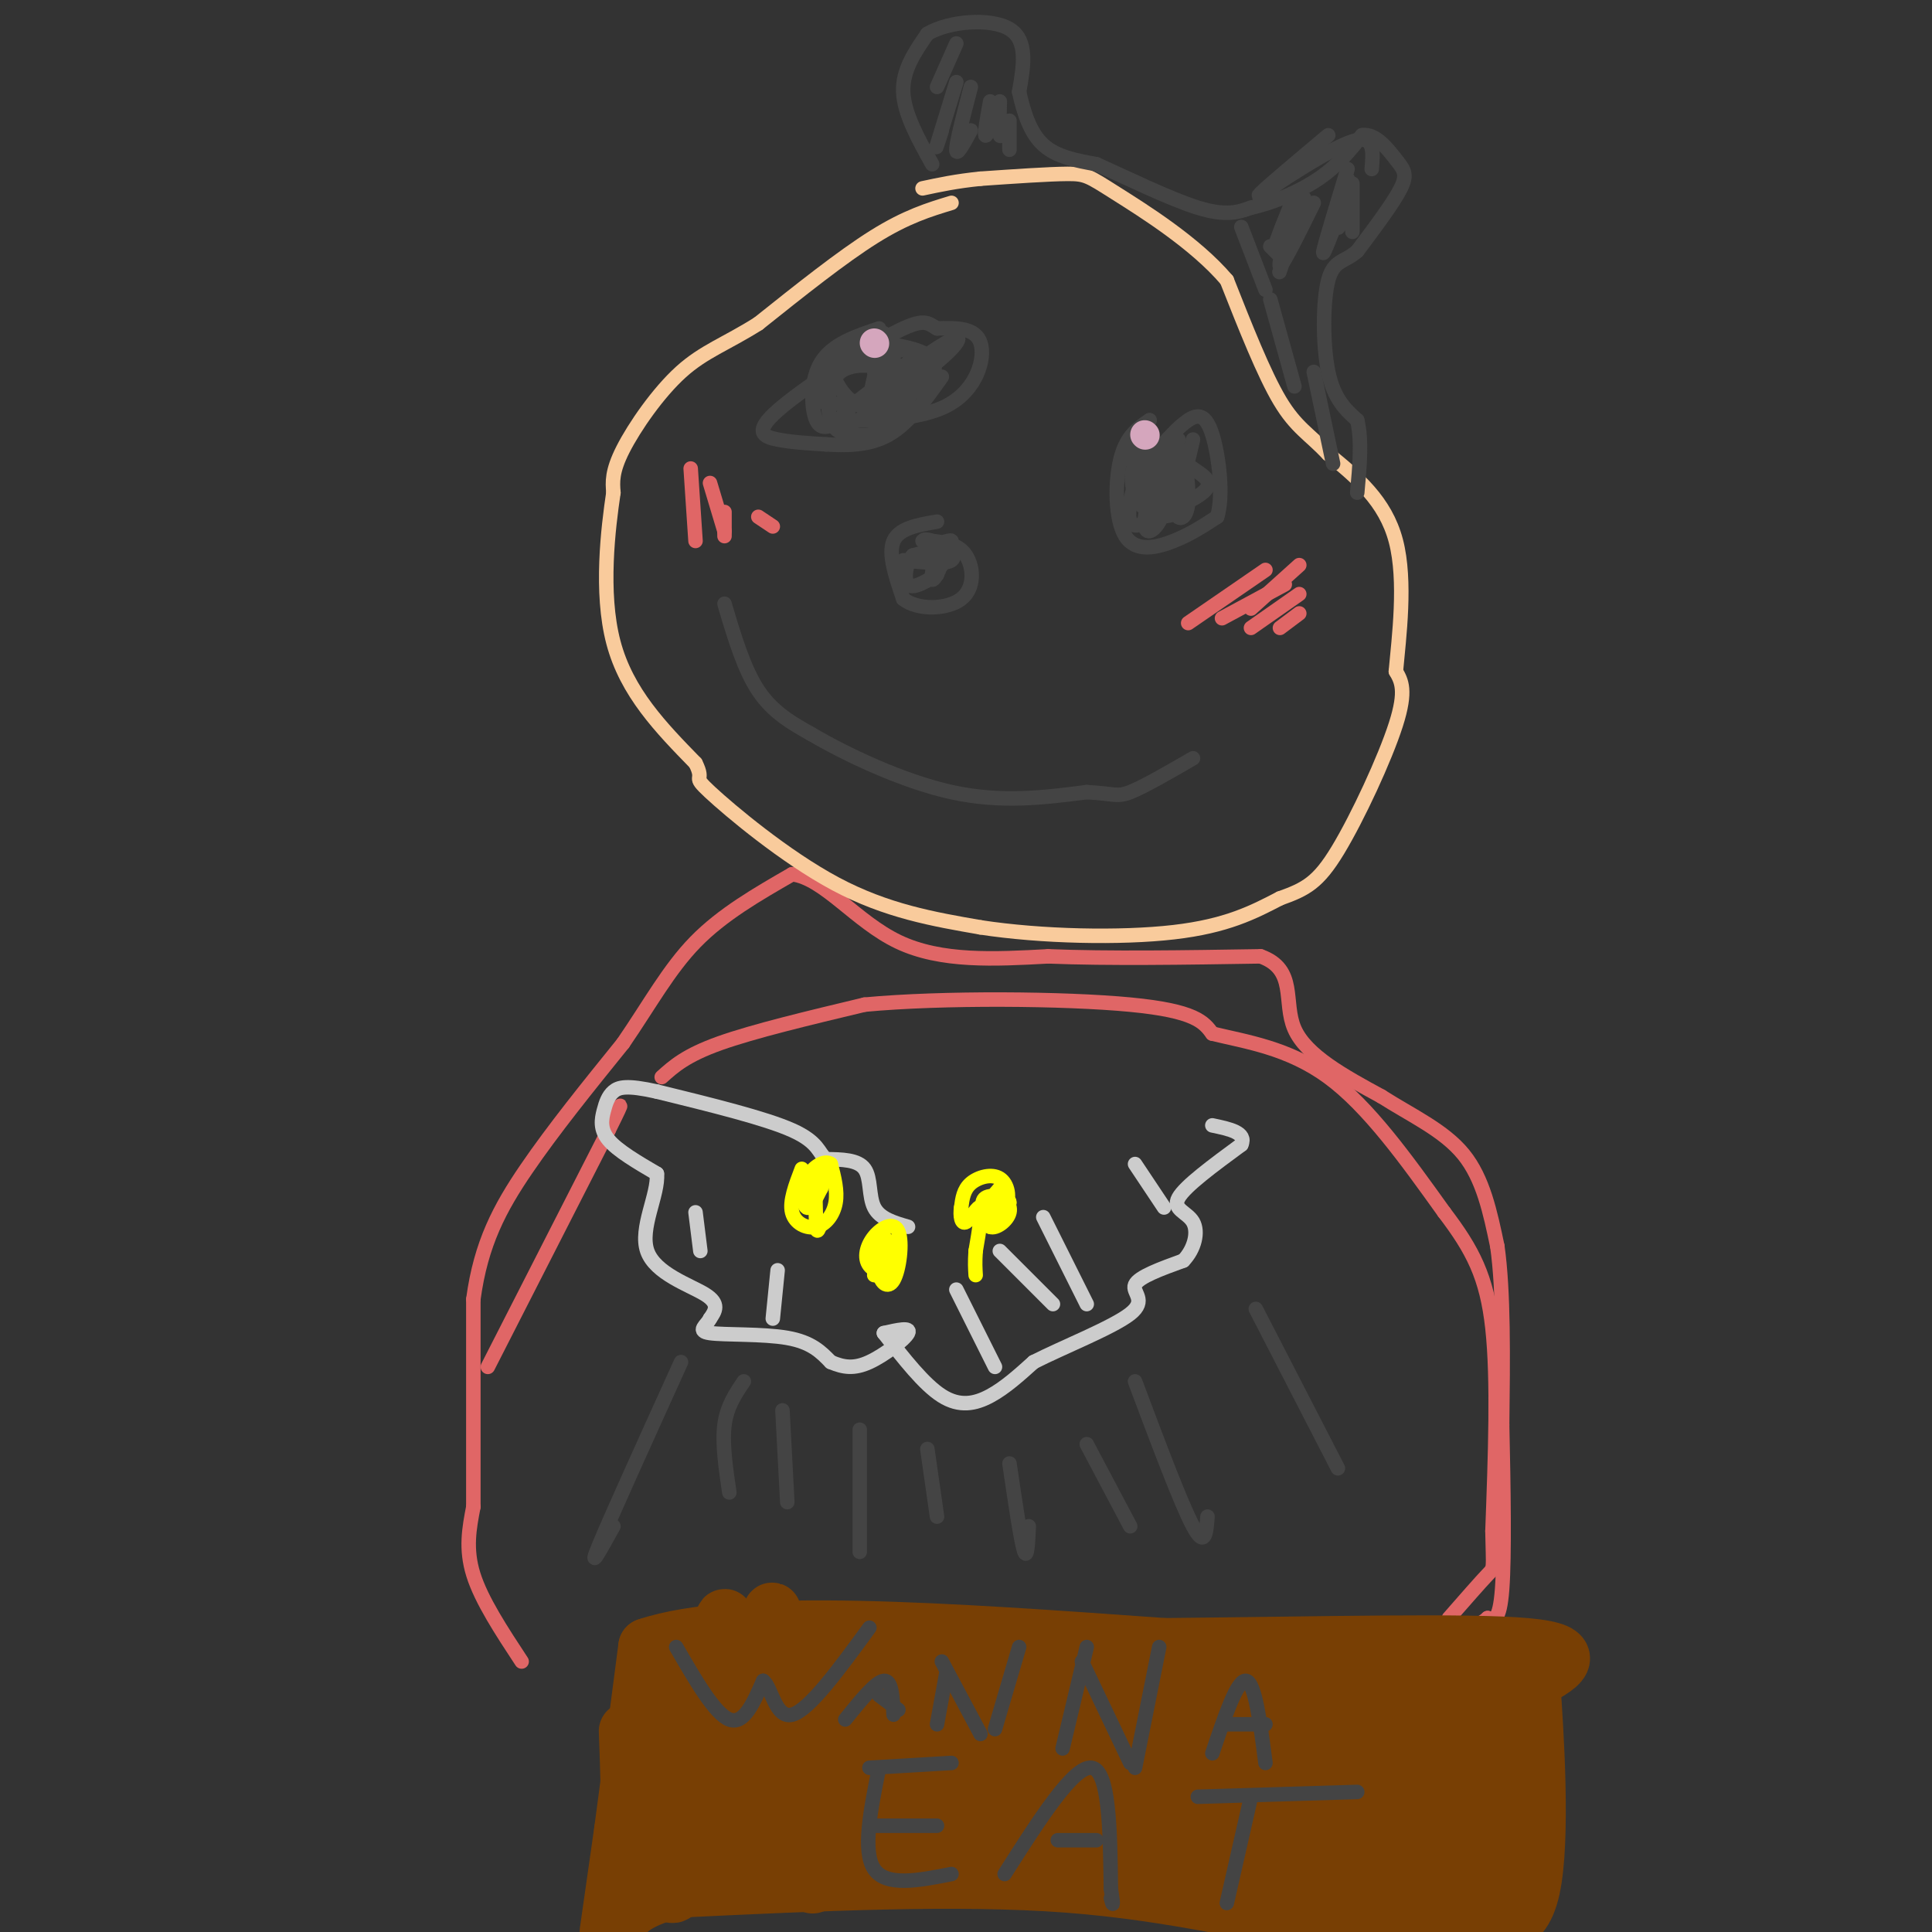<svg viewBox='0 0 400 400' version='1.1' xmlns='http://www.w3.org/2000/svg' xmlns:xlink='http://www.w3.org/1999/xlink'><rect x="0" y="0" width="400" height="400" fill="#333333" stroke="none"/><g fill='none' stroke='#e06666' stroke-width='3' stroke-linecap='round' stroke-linejoin='round'><path d='M108,344c-4.167,-6.333 -8.333,-12.667 -10,-18c-1.667,-5.333 -0.833,-9.667 0,-14'/><path d='M98,312c0.000,-9.500 0.000,-26.250 0,-43'/><path d='M98,269c1.556,-11.533 5.444,-18.867 11,-27c5.556,-8.133 12.778,-17.067 20,-26'/><path d='M129,216c5.556,-8.089 9.444,-15.311 15,-21c5.556,-5.689 12.778,-9.844 20,-14'/><path d='M164,181c6.622,0.800 13.178,9.800 22,14c8.822,4.200 19.911,3.600 31,3'/><path d='M217,198c12.500,0.500 28.250,0.250 44,0'/><path d='M261,198c7.600,2.711 4.600,9.489 7,15c2.400,5.511 10.200,9.756 18,14'/><path d='M286,227c6.267,4.000 12.933,7.000 17,12c4.067,5.000 5.533,12.000 7,19'/><path d='M310,258c1.333,9.333 1.167,23.167 1,37'/><path d='M311,295c0.289,13.044 0.511,27.156 0,34c-0.511,6.844 -1.756,6.422 -3,6'/><path d='M308,335c-1.333,1.333 -3.167,1.667 -5,2'/><path d='M137,223c2.500,-2.250 5.000,-4.500 12,-7c7.000,-2.500 18.500,-5.250 30,-8'/><path d='M179,208c16.133,-1.511 41.467,-1.289 55,0c13.533,1.289 15.267,3.644 17,6'/><path d='M251,214c6.911,1.689 15.689,2.911 24,9c8.311,6.089 16.156,17.044 24,28'/><path d='M299,251c5.956,7.822 8.844,13.378 10,24c1.156,10.622 0.578,26.311 0,42'/><path d='M309,317c0.133,8.133 0.467,7.467 -1,9c-1.467,1.533 -4.733,5.267 -8,9'/><path d='M101,283c0.000,0.000 25.000,-49.000 25,-49'/><path d='M126,234c4.167,-8.333 2.083,-4.667 0,-1'/></g>
<g fill='none' stroke='#783f04' stroke-width='12' stroke-linecap='round' stroke-linejoin='round'><path d='M126,400c0.000,0.000 3.000,-21.000 3,-21'/><path d='M129,379c1.333,-9.833 3.167,-23.917 5,-38'/><path d='M134,341c18.667,-6.333 62.833,-3.167 107,0'/><path d='M241,341c33.267,-0.311 62.933,-1.089 75,0c12.067,1.089 6.533,4.044 1,7'/><path d='M317,348c0.778,10.422 2.222,32.978 0,43c-2.222,10.022 -8.111,7.511 -14,5'/><path d='M303,396c-6.524,1.714 -15.833,3.500 -29,2c-13.167,-1.500 -30.190,-6.286 -53,-8c-22.810,-1.714 -51.405,-0.357 -80,1'/><path d='M141,391c-14.857,2.940 -12.000,9.792 -11,2c1.000,-7.792 0.143,-30.226 0,-34c-0.143,-3.774 0.429,11.113 1,26'/><path d='M131,385c-0.298,7.662 -1.544,13.815 0,3c1.544,-10.815 5.878,-38.600 7,-42c1.122,-3.400 -0.967,17.585 -1,31c-0.033,13.415 1.991,19.262 4,12c2.009,-7.262 4.005,-27.631 6,-48'/><path d='M147,341c0.778,5.292 -0.276,42.522 0,40c0.276,-2.522 1.882,-44.794 3,-46c1.118,-1.206 1.748,38.656 3,47c1.252,8.344 3.126,-14.828 5,-38'/><path d='M158,344c1.290,-9.005 2.016,-12.516 2,-9c-0.016,3.516 -0.775,14.061 0,27c0.775,12.939 3.084,28.272 4,20c0.916,-8.272 0.439,-40.150 1,-38c0.561,2.150 2.160,38.329 3,45c0.840,6.671 0.920,-16.164 1,-39'/><path d='M169,350c-0.174,-10.656 -1.107,-17.797 0,-6c1.107,11.797 4.256,42.533 5,41c0.744,-1.533 -0.915,-35.336 0,-37c0.915,-1.664 4.404,28.810 6,34c1.596,5.190 1.298,-14.905 1,-35'/><path d='M181,347c1.300,4.381 4.049,32.834 5,31c0.951,-1.834 0.102,-33.955 1,-34c0.898,-0.045 3.542,31.987 5,38c1.458,6.013 1.729,-13.994 2,-34'/><path d='M194,348c-0.164,-8.908 -1.574,-14.177 0,-3c1.574,11.177 6.133,38.800 7,36c0.867,-2.800 -1.959,-36.023 -2,-37c-0.041,-0.977 2.703,30.292 4,38c1.297,7.708 1.149,-8.146 1,-24'/><path d='M204,358c0.239,-9.188 0.338,-20.158 1,-12c0.662,8.158 1.889,35.444 4,33c2.111,-2.444 5.107,-34.620 7,-36c1.893,-1.380 2.684,28.034 3,38c0.316,9.966 0.158,0.483 0,-9'/><path d='M219,372c0.004,-9.403 0.015,-28.409 0,-24c-0.015,4.409 -0.056,32.233 1,31c1.056,-1.233 3.207,-31.524 5,-34c1.793,-2.476 3.226,22.864 4,32c0.774,9.136 0.887,2.068 1,-5'/><path d='M230,372c0.219,-10.024 0.265,-32.584 1,-27c0.735,5.584 2.159,39.311 3,40c0.841,0.689 1.097,-31.660 3,-37c1.903,-5.340 5.451,16.330 9,38'/><path d='M246,386c2.096,-4.326 2.835,-34.143 3,-38c0.165,-3.857 -0.244,18.244 0,30c0.244,11.756 1.143,13.165 1,3c-0.143,-10.165 -1.326,-31.904 0,-33c1.326,-1.096 5.163,18.452 9,38'/><path d='M259,386c1.978,-3.911 2.422,-32.689 3,-37c0.578,-4.311 1.289,15.844 2,36'/><path d='M264,385c1.825,-6.364 5.386,-40.273 7,-37c1.614,3.273 1.281,43.727 1,46c-0.281,2.273 -0.509,-33.636 0,-41c0.509,-7.364 1.754,13.818 3,35'/><path d='M275,388c2.094,-7.820 5.829,-44.869 7,-44c1.171,0.869 -0.223,39.657 0,41c0.223,1.343 2.064,-34.759 3,-41c0.936,-6.241 0.968,17.380 1,41'/><path d='M286,385c1.112,-7.287 3.391,-46.005 4,-44c0.609,2.005 -0.451,44.732 0,47c0.451,2.268 2.415,-35.923 3,-41c0.585,-5.077 -0.207,22.962 -1,51'/><path d='M292,398c0.834,-6.882 3.419,-49.587 4,-50c0.581,-0.413 -0.844,41.466 1,43c1.844,1.534 6.955,-37.276 9,-45c2.045,-7.724 1.022,15.638 0,39'/><path d='M306,385c0.254,-3.578 0.888,-32.022 1,-31c0.112,1.022 -0.300,31.511 0,35c0.300,3.489 1.312,-20.022 -1,-21c-2.312,-0.978 -7.946,20.578 -12,29c-4.054,8.422 -6.527,3.711 -9,-1'/><path d='M285,396c-3.444,-0.200 -7.556,-0.200 -10,-3c-2.444,-2.800 -3.222,-8.400 -4,-14'/></g>
<g fill='none' stroke='#f9cb9c' stroke-width='3' stroke-linecap='round' stroke-linejoin='round'><path d='M197,42c-4.667,1.417 -9.333,2.833 -16,7c-6.667,4.167 -15.333,11.083 -24,18'/><path d='M157,67c-6.643,4.202 -11.250,5.708 -16,10c-4.750,4.292 -9.643,11.369 -12,16c-2.357,4.631 -2.179,6.815 -2,9'/><path d='M127,102c-1.067,7.178 -2.733,20.622 0,31c2.733,10.378 9.867,17.689 17,25'/><path d='M144,158c2.119,4.202 -1.083,2.208 3,6c4.083,3.792 15.452,13.369 26,19c10.548,5.631 20.274,7.315 30,9'/><path d='M203,192c12.578,1.933 29.022,2.267 40,1c10.978,-1.267 16.489,-4.133 22,-7'/><path d='M265,186c5.405,-1.929 7.917,-3.250 12,-10c4.083,-6.750 9.738,-18.929 12,-26c2.262,-7.071 1.131,-9.036 0,-11'/><path d='M289,139c0.622,-6.911 2.178,-18.689 0,-27c-2.178,-8.311 -8.089,-13.156 -14,-18'/><path d='M275,94c-3.911,-4.133 -6.689,-5.467 -10,-11c-3.311,-5.533 -7.156,-15.267 -11,-25'/><path d='M254,58c-6.524,-7.690 -17.333,-14.417 -23,-18c-5.667,-3.583 -6.190,-4.024 -10,-4c-3.810,0.024 -10.905,0.512 -18,1'/><path d='M203,37c-5.000,0.500 -8.500,1.250 -12,2'/></g>
<g fill='none' stroke='#444444' stroke-width='3' stroke-linecap='round' stroke-linejoin='round'><path d='M193,34c-2.917,-5.250 -5.833,-10.500 -6,-15c-0.167,-4.500 2.417,-8.250 5,-12'/><path d='M192,7c4.467,-2.667 13.133,-3.333 17,-1c3.867,2.333 2.933,7.667 2,13'/><path d='M211,19c0.933,4.289 2.267,8.511 5,11c2.733,2.489 6.867,3.244 11,4'/><path d='M227,34c5.889,2.622 15.111,7.178 21,9c5.889,1.822 8.444,0.911 11,0'/><path d='M259,43c4.422,-0.933 9.978,-3.267 14,-6c4.022,-2.733 6.511,-5.867 9,-9'/><path d='M282,28c2.810,-0.464 5.333,2.875 7,5c1.667,2.125 2.476,3.036 1,6c-1.476,2.964 -5.238,7.982 -9,13'/><path d='M281,52c-2.679,2.357 -4.875,1.750 -6,6c-1.125,4.250 -1.179,13.357 0,19c1.179,5.643 3.589,7.821 6,10'/><path d='M281,87c1.000,4.167 0.500,9.583 0,15'/><path d='M183,69c0.000,0.000 -4.000,18.000 -4,18'/><path d='M182,68c-4.844,1.622 -9.689,3.244 -12,7c-2.311,3.756 -2.089,9.644 -1,12c1.089,2.356 3.044,1.178 5,0'/><path d='M174,87c5.226,0.060 15.792,0.208 22,-3c6.208,-3.208 8.060,-9.774 7,-13c-1.060,-3.226 -5.030,-3.113 -9,-3'/><path d='M194,68c-2.008,-1.115 -2.528,-2.402 -9,1c-6.472,3.402 -18.896,11.493 -24,16c-5.104,4.507 -2.887,5.431 0,6c2.887,0.569 6.443,0.785 10,1'/><path d='M171,92c3.956,0.244 8.844,0.356 13,-2c4.156,-2.356 7.578,-7.178 11,-12'/><path d='M238,87c-2.405,1.631 -4.810,3.262 -6,8c-1.190,4.738 -1.167,12.583 1,16c2.167,3.417 6.476,2.405 10,1c3.524,-1.405 6.262,-3.202 9,-5'/><path d='M252,107c1.381,-4.357 0.333,-12.750 -1,-17c-1.333,-4.250 -2.952,-4.357 -5,-3c-2.048,1.357 -4.524,4.179 -7,7'/><path d='M238,87c0.000,0.000 -5.000,8.000 -5,8'/><path d='M194,108c-3.917,0.667 -7.833,1.333 -9,4c-1.167,2.667 0.417,7.333 2,12'/><path d='M187,124c2.881,2.357 9.083,2.250 12,0c2.917,-2.250 2.548,-6.643 1,-9c-1.548,-2.357 -4.274,-2.679 -7,-3'/><path d='M193,112c-1.500,-0.500 -1.750,-0.250 -2,0'/><path d='M150,125c2.000,6.750 4.000,13.500 7,18c3.000,4.500 7.000,6.750 11,9'/><path d='M168,152c6.911,4.067 18.689,9.733 29,12c10.311,2.267 19.156,1.133 28,0'/><path d='M225,164c5.778,0.311 6.222,1.089 9,0c2.778,-1.089 7.889,-4.044 13,-7'/><path d='M194,113c-1.577,1.226 -3.155,2.452 -2,2c1.155,-0.452 5.042,-2.583 5,-3c-0.042,-0.417 -4.012,0.881 -5,2c-0.988,1.119 1.006,2.060 3,3'/><path d='M187,116c4.367,0.448 8.734,0.896 10,0c1.266,-0.896 -0.568,-3.137 -2,-2c-1.432,1.137 -2.463,5.652 -2,6c0.463,0.348 2.418,-3.472 2,-5c-0.418,-1.528 -3.209,-0.764 -6,0'/><path d='M189,115c-1.422,1.422 -1.978,4.978 -1,6c0.978,1.022 3.489,-0.489 6,-2'/><path d='M244,91c-1.781,0.912 -3.562,1.823 -4,5c-0.438,3.177 0.465,8.619 2,8c1.535,-0.619 3.700,-7.300 2,-10c-1.700,-2.700 -7.265,-1.419 -9,2c-1.735,3.419 0.362,8.977 2,9c1.638,0.023 2.819,-5.488 4,-11'/><path d='M241,94c-1.027,0.908 -5.595,8.679 -4,11c1.595,2.321 9.354,-0.807 12,-3c2.646,-2.193 0.179,-3.449 -2,-5c-2.179,-1.551 -4.068,-3.395 -6,-1c-1.932,2.395 -3.905,9.029 -4,12c-0.095,2.971 1.687,2.277 3,0c1.313,-2.277 2.156,-6.139 3,-10'/><path d='M243,98c-0.302,-3.348 -2.558,-6.718 -5,-4c-2.442,2.718 -5.070,11.524 -4,14c1.070,2.476 5.838,-1.380 8,-5c2.162,-3.620 1.717,-7.006 1,-9c-0.717,-1.994 -1.708,-2.596 -3,0c-1.292,2.596 -2.886,8.391 -2,11c0.886,2.609 4.253,2.031 6,1c1.747,-1.031 1.873,-2.516 2,-4'/><path d='M246,102c-0.026,-3.347 -1.090,-9.715 -2,-9c-0.910,0.715 -1.667,8.511 -1,12c0.667,3.489 2.756,2.670 3,-1c0.244,-3.670 -1.359,-10.191 -2,-11c-0.641,-0.809 -0.321,4.096 0,9'/><path d='M244,102c0.500,-0.333 1.750,-5.667 3,-11'/><path d='M188,75c-2.536,3.672 -5.072,7.343 -4,8c1.072,0.657 5.753,-1.702 8,-4c2.247,-2.298 2.059,-4.536 -1,-6c-3.059,-1.464 -8.991,-2.155 -13,-2c-4.009,0.155 -6.095,1.155 -6,4c0.095,2.845 2.372,7.535 6,9c3.628,1.465 8.608,-0.296 10,-2c1.392,-1.704 -0.804,-3.352 -3,-5'/><path d='M185,77c-2.779,-1.334 -8.225,-2.168 -11,0c-2.775,2.168 -2.877,7.337 -2,10c0.877,2.663 2.735,2.819 5,3c2.265,0.181 4.938,0.388 8,-3c3.062,-3.388 6.511,-10.372 3,-10c-3.511,0.372 -13.984,8.100 -14,10c-0.016,1.900 10.424,-2.029 14,-5c3.576,-2.971 0.288,-4.986 -3,-7'/><path d='M185,75c-2.192,-1.871 -6.174,-3.050 -10,-1c-3.826,2.050 -7.498,7.329 -5,9c2.498,1.671 11.166,-0.264 18,-4c6.834,-3.736 11.834,-9.272 10,-9c-1.834,0.272 -10.502,6.351 -13,9c-2.498,2.649 1.174,1.867 3,0c1.826,-1.867 1.808,-4.819 1,-6c-0.808,-1.181 -2.404,-0.590 -4,0'/><path d='M185,73c-1.333,0.667 -2.667,2.333 -4,4'/></g>
<g fill='none' stroke='#cccccc' stroke-width='3' stroke-linecap='round' stroke-linejoin='round'><path d='M188,254c-2.911,-0.844 -5.822,-1.689 -7,-4c-1.178,-2.311 -0.622,-6.089 -2,-8c-1.378,-1.911 -4.689,-1.956 -8,-2'/><path d='M171,240c-1.556,-1.289 -1.444,-3.511 -7,-6c-5.556,-2.489 -16.778,-5.244 -28,-8'/><path d='M136,226c-6.265,-1.407 -7.927,-0.923 -9,0c-1.073,0.923 -1.558,2.287 -2,4c-0.442,1.713 -0.841,3.775 1,6c1.841,2.225 5.920,4.612 10,7'/><path d='M136,243c0.393,4.226 -3.625,11.292 -2,16c1.625,4.708 8.893,7.060 12,9c3.107,1.940 2.054,3.470 1,5'/><path d='M147,273c-0.690,1.452 -2.917,2.583 0,3c2.917,0.417 10.976,0.119 16,1c5.024,0.881 7.012,2.940 9,5'/><path d='M172,282c2.667,1.131 4.833,1.458 8,0c3.167,-1.458 7.333,-4.702 8,-6c0.667,-1.298 -2.167,-0.649 -5,0'/><path d='M183,276c4.156,5.333 8.311,10.667 12,13c3.689,2.333 6.911,1.667 10,0c3.089,-1.667 6.044,-4.333 9,-7'/><path d='M214,282c5.976,-3.048 16.417,-7.167 20,-10c3.583,-2.833 0.310,-4.381 1,-6c0.690,-1.619 5.345,-3.310 10,-5'/><path d='M245,261c2.333,-2.417 3.167,-5.958 2,-8c-1.167,-2.042 -4.333,-2.583 -3,-5c1.333,-2.417 7.167,-6.708 13,-11'/><path d='M257,237c1.167,-2.500 -2.417,-3.250 -6,-4'/><path d='M235,241c0.000,0.000 6.000,9.000 6,9'/><path d='M216,252c0.000,0.000 9.000,18.000 9,18'/><path d='M207,259c0.000,0.000 11.000,11.000 11,11'/><path d='M198,267c0.000,0.000 8.000,16.000 8,16'/><path d='M161,263c0.000,0.000 -1.000,10.000 -1,10'/><path d='M144,251c0.000,0.000 1.000,8.000 1,8'/></g>
<g fill='none' stroke='#444444' stroke-width='3' stroke-linecap='round' stroke-linejoin='round'><path d='M140,341c4.000,6.917 8.000,13.833 11,15c3.000,1.167 5.000,-3.417 7,-8'/><path d='M158,348c1.711,1.111 2.489,7.889 6,7c3.511,-0.889 9.756,-9.444 16,-18'/><path d='M175,356c3.167,-3.917 6.333,-7.833 8,-8c1.667,-0.167 1.833,3.417 2,7'/><path d='M182,351c0.000,0.000 4.000,3.000 4,3'/><path d='M196,346c0.000,0.000 -2.000,11.000 -2,11'/><path d='M195,344c0.000,0.000 8.000,15.000 8,15'/><path d='M211,341c0.000,0.000 -5.000,17.000 -5,17'/><path d='M225,341c0.000,0.000 -5.000,21.000 -5,21'/><path d='M224,344c0.000,0.000 10.000,21.000 10,21'/><path d='M240,341c0.000,0.000 -5.000,25.000 -5,25'/><path d='M251,363c2.583,-7.667 5.167,-15.333 7,-15c1.833,0.333 2.917,8.667 4,17'/><path d='M254,357c0.000,0.000 8.000,0.000 8,0'/><path d='M182,366c-1.750,8.667 -3.500,17.333 -1,21c2.500,3.667 9.250,2.333 16,1'/><path d='M180,366c0.000,0.000 17.000,-1.000 17,-1'/><path d='M181,378c0.000,0.000 13.000,0.000 13,0'/><path d='M208,388c7.167,-11.250 14.333,-22.500 18,-22c3.667,0.500 3.833,12.750 4,25'/><path d='M230,391c0.667,4.500 0.333,3.250 0,2'/><path d='M219,381c0.000,0.000 8.000,0.000 8,0'/><path d='M259,372c0.000,0.000 -5.000,22.000 -5,22'/><path d='M248,372c0.000,0.000 33.000,-1.000 33,-1'/></g>
<g fill='none' stroke='#ffff00' stroke-width='3' stroke-linecap='round' stroke-linejoin='round'><path d='M166,242c-1.286,3.363 -2.571,6.726 -2,9c0.571,2.274 3.000,3.458 5,3c2.000,-0.458 3.571,-2.560 4,-5c0.429,-2.440 -0.286,-5.220 -1,-8'/><path d='M172,241c-1.250,-0.964 -3.875,0.625 -5,3c-1.125,2.375 -0.750,5.536 0,6c0.750,0.464 1.875,-1.768 3,-4'/><path d='M170,246c0.244,-1.778 -0.644,-4.222 -1,-3c-0.356,1.222 -0.178,6.111 0,11'/><path d='M169,254c0.167,1.667 0.583,0.333 1,-1'/><path d='M207,246c-1.988,2.274 -3.976,4.548 -3,5c0.976,0.452 4.917,-0.917 5,-2c0.083,-1.083 -3.690,-1.881 -5,-1c-1.310,0.881 -0.155,3.440 1,6'/><path d='M205,254c1.173,0.498 3.605,-1.259 4,-3c0.395,-1.741 -1.246,-3.468 -3,-3c-1.754,0.468 -3.622,3.131 -3,4c0.622,0.869 3.734,-0.056 5,-2c1.266,-1.944 0.687,-4.908 -1,-6c-1.687,-1.092 -4.482,-0.312 -6,1c-1.518,1.312 -1.759,3.156 -2,5'/><path d='M199,250c-0.274,1.738 0.042,3.583 1,3c0.958,-0.583 2.560,-3.595 3,-3c0.440,0.595 -0.280,4.798 -1,9'/><path d='M202,259c-0.167,2.333 -0.083,3.667 0,5'/><path d='M183,257c-1.178,2.267 -2.356,4.533 -2,6c0.356,1.467 2.244,2.133 3,1c0.756,-1.133 0.378,-4.067 0,-7'/><path d='M184,257c-0.600,-0.006 -2.099,3.479 -2,6c0.099,2.521 1.798,4.078 3,2c1.202,-2.078 1.908,-7.792 1,-10c-0.908,-2.208 -3.429,-0.912 -5,1c-1.571,1.912 -2.192,4.438 -1,6c1.192,1.562 4.198,2.161 5,1c0.802,-1.161 -0.599,-4.080 -2,-7'/><path d='M183,256c-0.667,0.167 -1.333,4.083 -2,8'/></g>
<g fill='none' stroke='#e06666' stroke-width='3' stroke-linecap='round' stroke-linejoin='round'><path d='M143,97c0.000,0.000 1.000,15.000 1,15'/><path d='M147,100c0.000,0.000 3.000,10.000 3,10'/><path d='M150,106c0.000,0.000 0.000,5.000 0,5'/><path d='M157,107c0.000,0.000 3.000,2.000 3,2'/><path d='M246,129c0.000,0.000 16.000,-11.000 16,-11'/><path d='M259,126c0.000,0.000 10.000,-9.000 10,-9'/><path d='M253,128c0.000,0.000 13.000,-7.000 13,-7'/><path d='M259,130c0.000,0.000 10.000,-7.000 10,-7'/><path d='M265,130c0.000,0.000 4.000,-3.000 4,-3'/></g>
<g fill='none' stroke='#444444' stroke-width='3' stroke-linecap='round' stroke-linejoin='round'><path d='M141,282c-7.333,16.167 -14.667,32.333 -17,38c-2.333,5.667 0.333,0.833 3,-4'/><path d='M154,286c-1.750,2.583 -3.500,5.167 -4,9c-0.500,3.833 0.250,8.917 1,14'/><path d='M162,292c0.000,0.000 1.000,19.000 1,19'/><path d='M178,296c0.000,10.333 0.000,20.667 0,24c0.000,3.333 0.000,-0.333 0,-4'/><path d='M192,300c0.000,0.000 2.000,14.000 2,14'/><path d='M209,303c1.167,7.917 2.333,15.833 3,18c0.667,2.167 0.833,-1.417 1,-5'/><path d='M225,299c0.000,0.000 9.000,17.000 9,17'/><path d='M235,286c4.750,12.667 9.500,25.333 12,30c2.500,4.667 2.750,1.333 3,-2'/><path d='M260,271c0.000,0.000 17.000,33.000 17,33'/><path d='M198,9c0.000,0.000 -4.000,9.000 -4,9'/><path d='M198,17c-1.750,5.667 -3.500,11.333 -4,13c-0.500,1.667 0.250,-0.667 1,-3'/><path d='M201,18c-1.500,5.750 -3.000,11.500 -3,13c0.000,1.500 1.500,-1.250 3,-4'/><path d='M205,21c-0.583,3.250 -1.167,6.500 -1,7c0.167,0.500 1.083,-1.750 2,-4'/><path d='M207,21c-0.083,3.167 -0.167,6.333 0,7c0.167,0.667 0.583,-1.167 1,-3'/><path d='M209,25c0.000,0.000 0.000,6.000 0,6'/><path d='M267,43c-1.417,3.500 -2.833,7.000 -3,8c-0.167,1.000 0.917,-0.500 2,-2'/><path d='M270,41c-2.250,6.750 -4.500,13.500 -5,15c-0.500,1.500 0.750,-2.250 2,-6'/><path d='M269,41c-2.250,6.917 -4.500,13.833 -4,14c0.500,0.167 3.750,-6.417 7,-13'/><path d='M279,35c-2.333,7.667 -4.667,15.333 -5,17c-0.333,1.667 1.333,-2.667 3,-7'/><path d='M279,37c-1.000,4.583 -2.000,9.167 -2,10c0.000,0.833 1.000,-2.083 2,-5'/><path d='M275,28c-6.250,5.250 -12.500,10.500 -14,12c-1.500,1.500 1.750,-0.750 5,-3'/><path d='M266,37c3.978,-2.511 11.422,-7.289 15,-8c3.578,-0.711 3.289,2.644 3,6'/><path d='M280,38c0.000,0.000 0.000,10.000 0,10'/><path d='M263,51c0.000,0.000 2.000,2.000 2,2'/><path d='M257,47c0.000,0.000 5.000,13.000 5,13'/><path d='M263,62c0.000,0.000 5.000,18.000 5,18'/><path d='M272,77c0.000,0.000 4.000,19.000 4,19'/></g>
<g fill='none' stroke='#d5a6bd' stroke-width='6' stroke-linecap='round' stroke-linejoin='round'><path d='M181,71c0.000,0.000 0.100,0.100 0.1,0.1'/><path d='M237,90c0.000,0.000 0.100,0.100 0.1,0.1'/></g>
</svg>